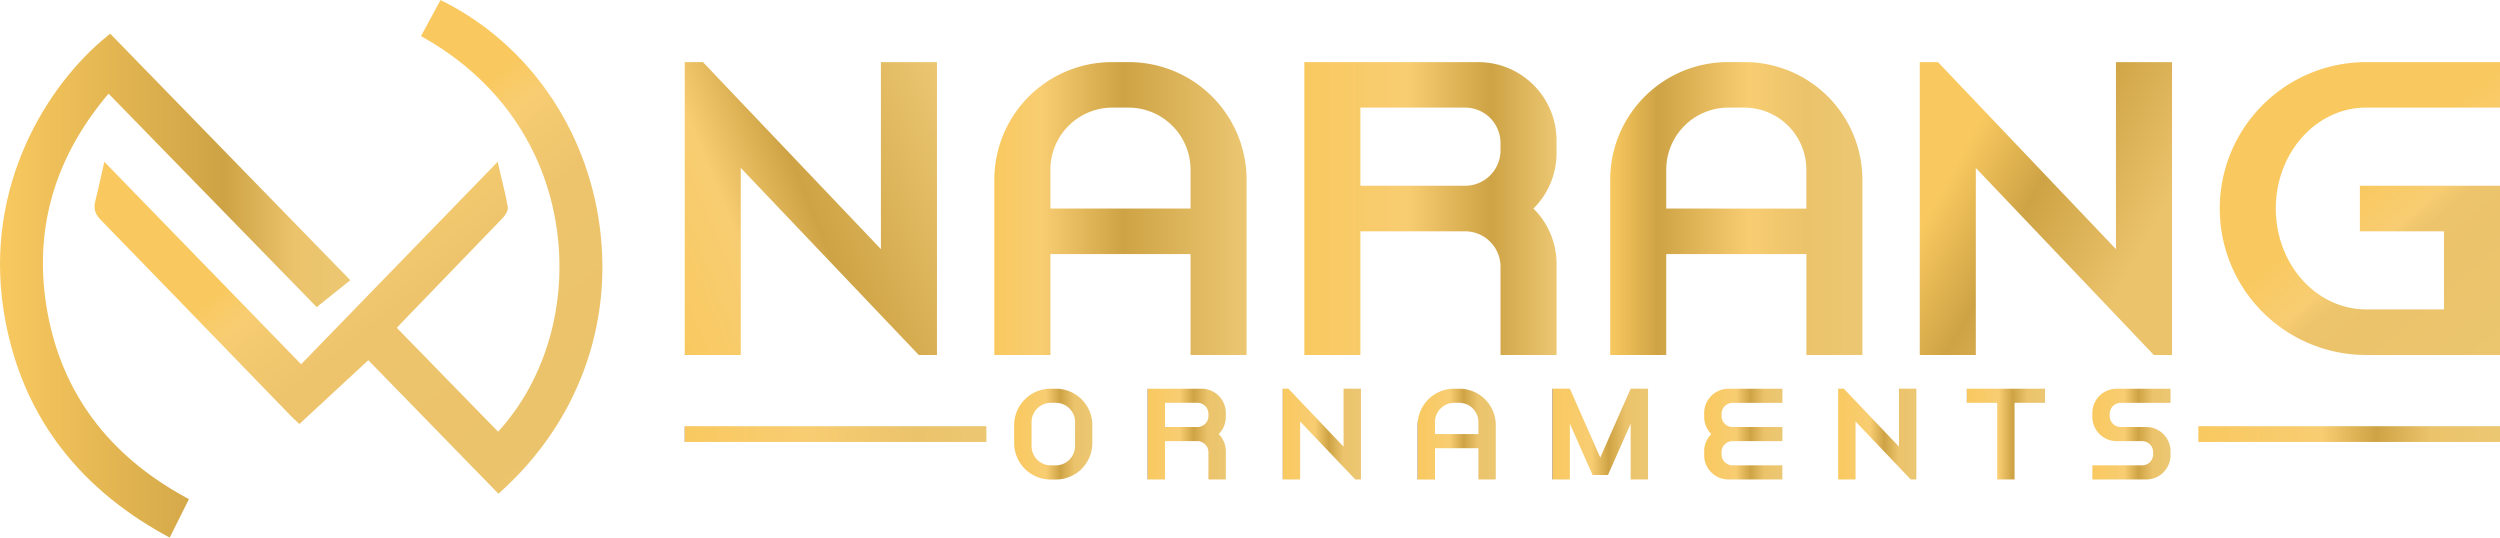 <svg id="Layer_1" data-name="Layer 1" xmlns="http://www.w3.org/2000/svg" xmlns:xlink="http://www.w3.org/1999/xlink" viewBox="0 0 1771.72 381.01"><defs><style>.cls-1{fill:url(#linear-gradient);}.cls-2{fill:url(#linear-gradient-2);}.cls-3{fill:url(#linear-gradient-3);}.cls-4{fill:url(#linear-gradient-4);}.cls-5{fill:url(#linear-gradient-5);}.cls-6{fill:url(#linear-gradient-6);}.cls-7{fill:url(#linear-gradient-7);}.cls-8{fill:url(#linear-gradient-8);}.cls-9{fill:url(#linear-gradient-9);}.cls-10{fill:url(#linear-gradient-10);}.cls-11{fill:url(#linear-gradient-11);}.cls-12{fill:url(#linear-gradient-12);}.cls-13{fill:url(#linear-gradient-13);}.cls-14{fill:url(#linear-gradient-14);}.cls-15{fill:url(#linear-gradient-15);}.cls-16{fill:url(#linear-gradient-16);}.cls-17{fill:url(#linear-gradient-17);}.cls-18{fill:url(#linear-gradient-18);}.cls-19{fill:url(#linear-gradient-19);}</style><linearGradient id="linear-gradient" x1="461.68" y1="194.23" x2="687.59" y2="101.35" gradientUnits="userSpaceOnUse"><stop offset="0" stop-color="#956d29"/><stop offset="0" stop-color="#f9c960"/><stop offset="0.27" stop-color="#f8cd72"/><stop offset="0.5" stop-color="#cea345"/><stop offset="1" stop-color="#ecc772"/></linearGradient><linearGradient id="linear-gradient-2" x1="778.94" y1="506.54" x2="957.69" y2="506.54" gradientUnits="userSpaceOnUse"><stop offset="0" stop-color="#956d29"/><stop offset="0" stop-color="#f9c960"/><stop offset="0.19" stop-color="#f8cd72"/><stop offset="0.51" stop-color="#cea345"/><stop offset="1" stop-color="#ecc772"/></linearGradient><linearGradient id="linear-gradient-3" x1="998.64" y1="506.54" x2="1177.4" y2="506.54" gradientUnits="userSpaceOnUse"><stop offset="0" stop-color="#956d29"/><stop offset="0" stop-color="#f9c960"/><stop offset="0.41" stop-color="#f8cd72"/><stop offset="0.74" stop-color="#cea345"/><stop offset="1" stop-color="#ecc772"/></linearGradient><linearGradient id="linear-gradient-4" x1="1215.38" y1="506.54" x2="1394.13" y2="506.54" gradientUnits="userSpaceOnUse"><stop offset="0" stop-color="#956d29"/><stop offset="0" stop-color="#f9c960"/><stop offset="0.19" stop-color="#cea345"/><stop offset="0.55" stop-color="#f8cd72"/><stop offset="0.77" stop-color="#ebc36b"/><stop offset="1" stop-color="#ecc772"/></linearGradient><linearGradient id="linear-gradient-5" x1="1381.28" y1="110.04" x2="1537.9" y2="196.21" gradientUnits="userSpaceOnUse"><stop offset="0.04" stop-color="#f9c960"/><stop offset="0.37" stop-color="#cea345"/><stop offset="0.85" stop-color="#ebc36b"/></linearGradient><linearGradient id="linear-gradient-6" x1="1755.57" y1="484.22" x2="1884.73" y2="635.11" gradientUnits="userSpaceOnUse"><stop offset="0" stop-color="#f9c960"/><stop offset="0.19" stop-color="#f8cd72"/><stop offset="0.21" stop-color="#f4ca70"/><stop offset="0.26" stop-color="#edc46c"/><stop offset="0.41" stop-color="#ebc36b"/><stop offset="1" stop-color="#ecc772"/></linearGradient><linearGradient id="linear-gradient-7" x1="793.02" y1="666.37" x2="848.42" y2="666.37" gradientUnits="userSpaceOnUse"><stop offset="0" stop-color="#956d29"/><stop offset="0" stop-color="#f9c960"/><stop offset="0.41" stop-color="#f8cd72"/><stop offset="0.59" stop-color="#cea345"/><stop offset="0.77" stop-color="#ebc36b"/><stop offset="1" stop-color="#ecc772"/></linearGradient><linearGradient id="linear-gradient-8" x1="887.59" y1="666.37" x2="942.99" y2="666.37" xlink:href="#linear-gradient-7"/><linearGradient id="linear-gradient-9" x1="909.08" y1="307.63" x2="964.49" y2="307.63" xlink:href="#linear-gradient-7"/><linearGradient id="linear-gradient-10" x1="1078.93" y1="666.37" x2="1134.33" y2="666.37" xlink:href="#linear-gradient-7"/><linearGradient id="linear-gradient-11" x1="1100.24" y1="307.63" x2="1167.95" y2="307.63" xlink:href="#linear-gradient-7"/><linearGradient id="linear-gradient-12" x1="1282.03" y1="666.37" x2="1337.44" y2="666.37" xlink:href="#linear-gradient-7"/><linearGradient id="linear-gradient-13" x1="1302.7" y1="307.63" x2="1358.1" y2="307.63" xlink:href="#linear-gradient-7"/><linearGradient id="linear-gradient-14" x1="1393.87" y1="307.63" x2="1449.27" y2="307.63" xlink:href="#linear-gradient-7"/><linearGradient id="linear-gradient-15" x1="1557.1" y1="666.37" x2="1612.5" y2="666.37" xlink:href="#linear-gradient-7"/><linearGradient id="linear-gradient-16" x1="1557.95" y1="307.63" x2="1771.72" y2="307.63" xlink:href="#linear-gradient-7"/><linearGradient id="linear-gradient-17" x1="485.26" y1="307.63" x2="699.03" y2="307.63" gradientUnits="userSpaceOnUse"><stop offset="0" stop-color="#956d29"/><stop offset="0" stop-color="#f9c960"/><stop offset="0.41" stop-color="#f8cd72"/><stop offset="0.77" stop-color="#ebc36b"/><stop offset="1" stop-color="#ecc772"/></linearGradient><linearGradient id="linear-gradient-18" x1="309.3" y1="475.92" x2="505.97" y2="727.31" gradientUnits="userSpaceOnUse"><stop offset="0.07" stop-color="#f9c960"/><stop offset="0.15" stop-color="#f8cd72"/><stop offset="0.2" stop-color="#f4ca70"/><stop offset="0.34" stop-color="#edc46c"/><stop offset="0.75" stop-color="#ebc36b"/><stop offset="1" stop-color="#ecc772"/></linearGradient><linearGradient id="linear-gradient-19" x1="74.27" y1="561.18" x2="322.52" y2="561.18" gradientUnits="userSpaceOnUse"><stop offset="0" stop-color="#956d29"/><stop offset="0" stop-color="#f9c960"/><stop offset="0.64" stop-color="#cea345"/><stop offset="0.84" stop-color="#ebc36b"/><stop offset="1" stop-color="#ecc772"/></linearGradient></defs><polygon class="cls-1" points="524.98 119.02 624.29 223.38 651.12 251.57 664.02 251.57 664.02 44.01 624.29 44.01 624.29 176.56 524.98 72.21 498.15 44.01 485.26 44.01 485.26 251.57 524.98 251.57 524.98 119.02"/><path class="cls-2" d="M874.54,402.76H862.09a83.39,83.39,0,0,0-83.15,83.15v124.4h39.72v-71.5H918v71.5h39.72V485.91A83.4,83.4,0,0,0,874.54,402.76ZM918,506.53H818.66V479A44,44,0,0,1,862.58,435h11.47A44,44,0,0,1,918,479Z" transform="translate(-74.27 -358.74)"/><path class="cls-3" d="M1177.4,610.32V545.75A55.22,55.22,0,0,0,1161,506.54a55.2,55.2,0,0,0,16.38-39.21v-9.22a55.52,55.52,0,0,0-55.35-55.35H998.64V610.31h39.72V522.67h74.26a25.13,25.13,0,0,1,25.05,25.06v62.59Zm-64.78-119.93h-74.26V435h74.26a25.12,25.12,0,0,1,25.05,25.06v5.25A25.12,25.12,0,0,1,1112.62,490.39Z" transform="translate(-74.27 -358.74)"/><path class="cls-4" d="M1394.13,610.31V485.91A83.4,83.4,0,0,0,1311,402.76h-12.46a83.39,83.39,0,0,0-83.14,83.15v124.4h39.72v-71.5h99.31v71.5Zm-139-103.78V479A44,44,0,0,1,1299,435h11.46A44,44,0,0,1,1354.41,479v27.58Z" transform="translate(-74.27 -358.74)"/><polygon class="cls-5" points="1499.55 176.56 1400.24 72.21 1373.4 44.01 1360.51 44.01 1360.51 251.57 1400.24 251.57 1400.24 119.02 1499.55 223.38 1526.37 251.57 1539.27 251.57 1539.27 44.01 1499.55 44.01 1499.55 176.56"/><path class="cls-6" d="M1751.15,435H1846V402.76h-94.84a103.78,103.78,0,0,0,0,207.56H1846V490.39h-99.31v32.28h59.6V578h-55.13c-35.38,0-64.06-32-64.06-71.51S1715.77,435,1751.15,435Z" transform="translate(-74.27 -358.74)"/><path class="cls-7" d="M822.65,634.21h-3.86A25.85,25.85,0,0,0,793,660v12.8a25.86,25.86,0,0,0,25.77,25.77h3.86a25.85,25.85,0,0,0,25.77-25.77V660A25.84,25.84,0,0,0,822.65,634.21Zm13.47,40.71a13.66,13.66,0,0,1-13.62,13.61h-3.56a13.64,13.64,0,0,1-13.61-13.61v-17.1A13.65,13.65,0,0,1,819,644.21h3.55a13.66,13.66,0,0,1,13.62,13.61Z" transform="translate(-74.27 -358.74)"/><path class="cls-8" d="M925.84,634.21H887.59v64.32H899.9V671.37h23a7.78,7.78,0,0,1,7.77,7.76v19.41H943v-20a17.12,17.12,0,0,0-5.07-12.16A17.1,17.1,0,0,0,943,654.22v-2.86A17.19,17.19,0,0,0,925.84,634.21Zm4.84,19.39a7.8,7.8,0,0,1-7.77,7.77h-23V644.21h23a7.78,7.78,0,0,1,7.77,7.76Z" transform="translate(-74.27 -358.74)"/><polygon class="cls-9" points="952.17 316.54 921.39 284.2 913.08 275.46 909.08 275.46 909.08 339.79 921.39 339.79 921.39 298.71 952.17 331.05 960.49 339.79 964.49 339.79 964.49 275.46 952.17 275.46 952.17 316.54"/><path class="cls-10" d="M1108.56,634.21h-3.86A25.84,25.84,0,0,0,1078.93,660v38.56h12.31V676.37H1122v22.16h12.31V660A25.84,25.84,0,0,0,1108.56,634.21ZM1122,666.37h-30.78v-8.55a13.64,13.64,0,0,1,13.61-13.61h3.56A13.64,13.64,0,0,1,1122,657.82Z" transform="translate(-74.27 -358.74)"/><polygon class="cls-11" points="1134.09 324.25 1112.55 275.46 1100.24 275.46 1100.24 339.79 1112.55 339.79 1112.55 300.22 1128.63 336.63 1139.56 336.63 1155.64 300.22 1155.64 339.79 1167.95 339.79 1167.95 275.46 1155.64 275.46 1134.09 324.25"/><path class="cls-12" d="M1294.34,653.6V652a7.78,7.78,0,0,1,7.77-7.76h35.32v-10h-38.25A17.2,17.2,0,0,0,1282,651.36v2.86a17.07,17.07,0,0,0,5.08,12.15,17.09,17.09,0,0,0-5.08,12.15v2.86a17.2,17.2,0,0,0,17.15,17.15h38.25v-10h-35.32a7.78,7.78,0,0,1-7.77-7.77v-1.63a7.79,7.79,0,0,1,7.76-7.76h35.34v-10H1302.1A7.79,7.79,0,0,1,1294.34,653.6Z" transform="translate(-74.27 -358.74)"/><polygon class="cls-13" points="1345.79 316.54 1315.01 284.2 1306.69 275.46 1302.7 275.46 1302.7 339.79 1315.01 339.79 1315.01 298.71 1345.79 331.05 1354.1 339.79 1358.1 339.79 1358.1 275.46 1345.79 275.46 1345.79 316.54"/><polygon class="cls-14" points="1393.87 285.47 1415.41 285.47 1415.41 339.79 1427.72 339.79 1427.72 285.47 1449.27 285.47 1449.27 275.46 1393.87 275.46 1393.87 285.47"/><path class="cls-15" d="M1557.1,651.36v2.86a17.19,17.19,0,0,0,17.15,17.15h18.17a7.8,7.8,0,0,1,7.77,7.77v1.63a7.79,7.79,0,0,1-7.77,7.76H1557.1v10h38.24a17.2,17.2,0,0,0,17.16-17.15v-2.86a17.2,17.2,0,0,0-17.16-17.15h-18.17a7.8,7.8,0,0,1-7.76-7.77V652a7.78,7.78,0,0,1,7.76-7.76h35.33v-10h-38.25A17.19,17.19,0,0,0,1557.1,651.36Z" transform="translate(-74.27 -358.74)"/><rect class="cls-16" x="1557.95" y="302.04" width="213.77" height="11.17"/><rect class="cls-17" x="485.26" y="302.04" width="213.77" height="11.17"/><path class="cls-18" d="M468.71,520c7.92,53.75-7.55,107.58-41.43,144.69l-71.8-73.61.3-.31c1.13-1.25,2.14-2.33,3.16-3.4l19.81-20.49q25.41-26.26,50.77-52.6c2.68-2.79,5.08-5.79,4.59-8.86-1.05-6.34-2.56-12.59-4.15-19.2l-3-12.8L287.67,616.88,148.22,473.4l-3,13.31c-1.2,5.37-2.26,10.1-3.49,14.8-1.64,6.28,1.2,10.23,3.86,13q52.56,54,105,108.21l29.95,30.91c1.23,1.27,2.54,2.47,3.89,3.71l2,1.92L335.28,614l92.22,94.63,2.13-1.92c53.67-48.57,79.05-117,69.63-187.64-9.23-69.16-50.43-128.6-110.23-159l-2.57-1.31-13.83,25.57,2.51,1.44C427.07,415.34,460.31,463,468.71,520Z" transform="translate(-74.27 -358.74)"/><path class="cls-19" d="M191.84,738.26l2.7,1.49,13.62-27.26-2.5-1.38c-54.45-29.8-87.33-73.86-97.75-131-10.35-56.83,4.21-109,43.29-155L298.71,576.39l23.81-19.07L152.36,382.62l-2.1,1.7c-42.6,34.51-87.38,106.24-73.37,194.84C87.94,649,126.62,702.51,191.84,738.26Z" transform="translate(-74.27 -358.74)"/></svg>